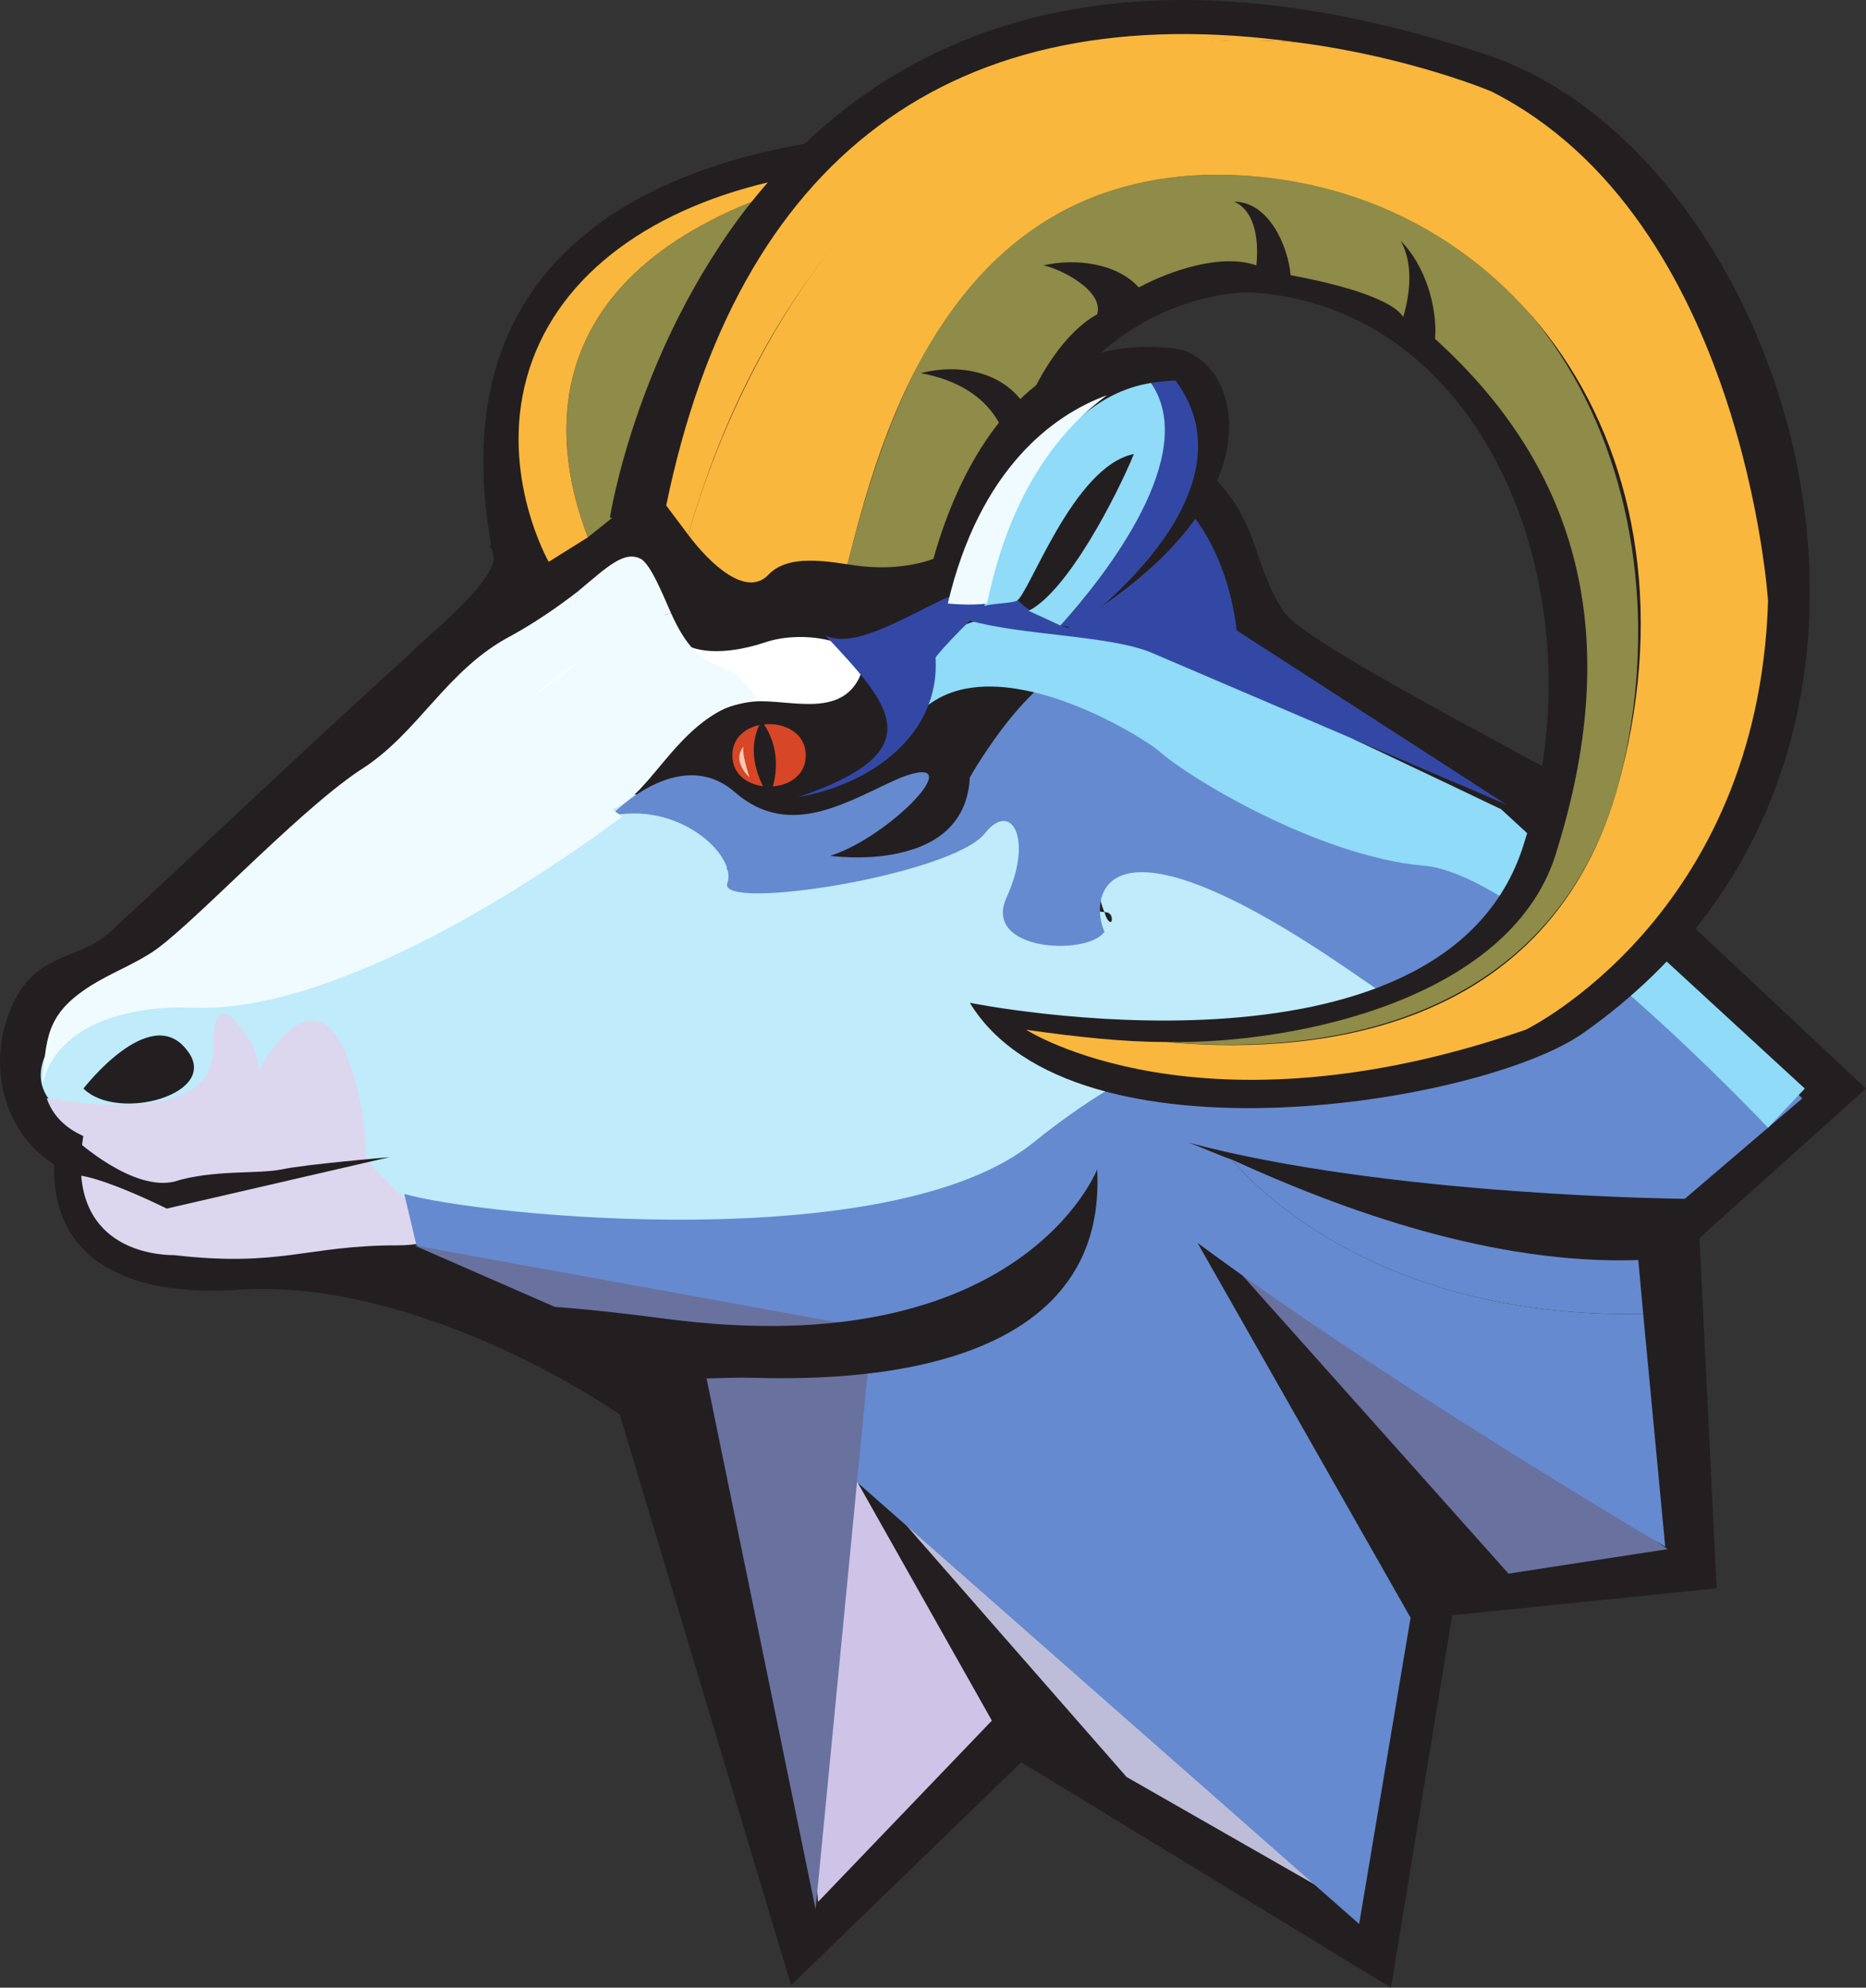<svg xmlns="http://www.w3.org/2000/svg" width="571.567" height="608.499"><rect width="100%" height="100%" fill="#333333" stroke="none"/><path fill="#231f20" fill-rule="evenodd" d="M295.567 151.749c2.25-24.75 24-28.5 44.25-19.5 6.75 24-5.25 47.25-25.5 60.75-13.5 8.25-54.75 13.5-69.75 9-27-7.5-54.75-8.25-69 21-55.5-52.5 39.75-52.5 42.75-81l77.25 9.75"/><path fill="#231f20" fill-rule="evenodd" d="M293.317 40.749s-187.5-10.5-136.5 151.5c0 0 42.75-39.75 87-40.5l49.5-111m-.75 92.25c18.75-.75 65.25 0 79.5 13.5 13.5 13.5 12 27 21 40.5 6.75 11.25 97.5 55.5 115.5 68.25 16.5 11.25-25.5 67.5-32.25 75-22.5 24.75-89.25 58.5-95.25 77.25-4.5 16.5-11.25 32.25-21 46.5l-24-47.25 97.5-121.5c-23.25-29.25-110.25-134.25-141-152.25"/><path fill="#231f20" fill-rule="evenodd" d="m571.567 333.249-95.25-89.25-134.25 88.5-1.5-12.75-126-39c-12.75-16.5-32.25-36-42.75-54-8.25-14.25-12.75-69.75-12.75-85.5-5.25 6-7.5 18.75-9 26.25 7.5 6.75-21 28.5-23.25 31.5-31.5 28.5-62.25 57.75-93 86.25-10.5 9.75-25.5 5.25-32.25 28.5-4.5 15.75.75 33.75 15 42.75-.75 33.75 30 40.5 57.75 38.25 38.25-2.25 84 17.25 115.5 38.25l52.5 174.75 70.5-68.25 113.25 69 18.75-114 81-8.25-5.25-107.25 51-45.75"/><path fill="#231f20" fill-rule="evenodd" d="m444.067 295.749-103.5-138.75-167.25 33-9.75 21.75 46.5 76.5 145.5 33.75 88.5-26.25"/><path fill="#231f20" fill-rule="evenodd" d="m201.067 231.999 17.25-3s41.25 21 46.5-16.5c0 0-25.5-8.25-44.25 4.5s-19.5 15-19.5 15"/><path fill="#d74627" fill-rule="evenodd" d="M224.317 231.249c0-12.75 22.5-12.75 22.5 0s-22.5 12.75-22.5 0"/><path fill="#231f20" fill-rule="evenodd" d="M233.317 220.749s-6.75 9 2.25 23.25c0 0 6-12-2.25-23.25"/><path fill="#cec4e7" fill-rule="evenodd" d="m303.817 526.749-53.25 55.5-12.75-172.5zm0 0"/><path fill="#69719f" fill-rule="evenodd" d="m510.817 474.249-48.75 7.5-93.75-105zm0 0"/><path fill="#bebdd9" fill-rule="evenodd" d="m413.317 582.999-68.25-39-116.25-132.75zm0 0"/><path fill="#bfebfb" fill-rule="evenodd" d="M321.067 349.749c77.25-62.25 114.75-26.25 118.5-26.25 3 0 62.25 21.75-31.5-36-74.25-45-74.25-18-69.75-8.25 1.5 0 2.25.75 2.25 2.25s-1.5.75-2.25-2.25c-9-1.5-34.5 6-27-9.75 9.75-19.5 0-32.25-9.75-19.5-10.5 12-82.5 24-78.75 15 3-9-15-25.5-36.75-21l-154.5 60.75s-39.75 24.75-4.5 40.5 63.75-12 63.75-12l27 33.75c40.5 11.25 142.5 31.5 203.25-17.25"/><path fill="#ddd6ef" fill-rule="evenodd" d="M25.567 347.499s41.25 3 50.25-13.5c30.75-60 38.25 24.75 36 19.5 4.5 10.5 36.75 27.75 9.75 27.75-27.75 0-35.25 6.75-68.25 3-5.25 0-33.75-1.5-27.75-36.75"/><path fill="#231f20" fill-rule="evenodd" d="M25.567 333.249s20.25-26.25 31.5-12c11.25 13.5-21 22.5-31.5 12"/><path fill="#ddd6ef" fill-rule="evenodd" d="M14.317 336.249c14.25 2.25 51 6.75 51-15 0-12.75 3-15 10.5-3.75 19.5 30-51.75 47.25-61.5 18.75"/><path fill="#668acf" fill-rule="evenodd" d="m516.067 366.999 36-30.75s-82.5-79.5-96.75-87.75c-13.5-7.5-36.75-18.75-44.25-18.75 18.75-13.5-26.25-9-26.25-9s-34.5-16.5-51-17.25c-16.5-1.5-36.75 34.5-36.75 34.5-1.5 30-42.75 24-42.75 24 18.75-6 43.5-32.25 21.75-24-15.75 6.75-33.75 19.5-51 4.5s-38.25 7.5-38.25 7.5h-.75c21.75-5.25 39.75 12 36.75 20.25-3.75 9 68.25-2.25 78.75-15 8.25-10.5 15 1.5 6.75 19.5-7.5 16.5 24.75 18 30 10.5-4.5-9.75-2.25-39.75 69.75 8.25 70.5 47.25 34.5 35.25 31.5 35.25-3.75 0-45.75-41.25-123 21-43.5 35.25-169.5 22.5-192.75 15.75l3.75 15.75 96 38.25 192.75 169.5 15.75-93.75-65.25-114.75c57.75 42.75 143.25 93 143.25 93l-6.75-71.25c-79.5 1.5-117.75-37.5-126-47.25-4.5-1.5-9-3.75-13.5-5.25 61.5 16.5 152.25 17.25 152.25 17.25"/><path fill="#668acf" fill-rule="evenodd" d="m503.317 402.249-1.5-16.5c-44.25 1.5-90-15-124.5-30.75 8.25 9.75 46.5 48.75 126 47.25"/><path fill="#fff" fill-rule="evenodd" d="M203.317 184.749c-18-19.5-132.75 78-90.75 80.25 68.25 3 86.25-47.25 118.5-50.25 10.5-.75 26.25 5.25 32.25-7.5 4.5-10.5-16.5-15-29.25-10.5-11.25 3.75-30.75 6-30.75-12"/><path fill="#8f8b48" fill-rule="evenodd" d="M230.317 61.749c-72.75 29.25-57.75 83.25-50.25 102.75l15-12c3-45.75 24.75-78 35.25-90.75"/><path fill="#fab73d" fill-rule="evenodd" d="M230.317 61.749c3-3.75 5.25-6 5.25-6-38.25 9-66 30-74.25 60s6.75 56.25 6.75 56.25l12-7.5c-7.5-19.5-22.5-73.5 50.25-102.75"/><path fill="#8fdbf8" fill-rule="evenodd" d="M541.567 345.249s-73.5-78-105.75-80.25c-32.25-3-72-27-81-35.25-9.75-7.5-57.75-35.25-76.5-7.5-14.25 21.75 1.5-30 21.75-32.25 21-3 25.5.75 39.75 3 9 1.5 120 54.75 120 54.75l93 85.5-11.25 12"/><path fill="#231f20" fill-rule="evenodd" d="M186.817 158.499s33.75-219.75 268.5-141.75c93 30.75 152.25 213 30 299.25-30 21.75-156.75 42.75-188.25-9 0 0 144.75 29.25 169.5-48 24.75-76.5-11.25-165.75-84-169.5 0 0-60-1.5-76.5 77.25l-119.25-8.25"/><path fill="#8f8b48" fill-rule="evenodd" d="M259.567 172.749c52.5 9 68.25-50.25 22.5-58.5 11.25-3 25.5-.75 32.25 10.5 3.75-9.75 12-23.25 21.75-28.5 2.25-7.5-12-14.25-16.5-15 9.75-2.25 22.5-.75 29.25 6.75 9.75-5.25 25.5-10.5 36-6.75.75-6.75 0-16.5-6.75-19.5 10.5 0 16.5 13.5 17.25 22.5 8.25 1.5 30 6 34.5 12.75 2.25-7.5 3-16.5-.75-23.25 7.5 7.5 11.25 20.25 10.5 30 47.25 42.75 56.25 95.25 37.5 156-12.75 45.75-79.5 60-120 59.25 60 5.25 119.25-12.75 138-76.5 24.75-88.5-19.5-189-122.25-189-72.75 0-98.25 59.25-113.25 119.25"/><path fill="#fab73d" fill-rule="evenodd" d="M456.817 27.999s-24.75-10.5-59.25-15c-132.75-11.25-177.75 118.5-186.75 150.75 6.75 9 18 19.5 24.75 12 5.25-5.25 14.25-4.5 24-3 9.75-38.25 30.75-119.25 113.25-119.25 88.5 0 152.25 84 122.25 189-22.5 76.5-98.25 80.25-138 76.5-12.75 0-27-1.5-42.75-3.75 0 0 53.25 34.5 153 0 0 0 71.25-34.5 74.25-131.25 0 0-7.5-117-84.75-156"/><path fill="#fab73d" fill-rule="evenodd" d="M397.567 12.999c-106.5-15-171.75 36-193.5 141.75l6.75 9c24.75-87 89.25-159 186.75-150.75"/><path fill="#3348a5" fill-rule="evenodd" d="m461.317 246.249-82.5-53.25c-3-25.5-18.75-55.5-49.5-47.25-5.25 17.25-19.5 30-36 36-9.75 3-30.75 18-40.5 12.75 19.5 21 33.75 35.25-8.25 49.5 21.75-3.75 43.5-18.75 42-42.75 3-3.75 6.75-7.5 10.5-11.25 15.75 4.5 42.75 4.5 55.5 9.75l108.75 46.5"/><path fill="#f0fbff" fill-rule="evenodd" d="M205.567 187.749c-9.75 2.25-19.5 8.25-27.75 14.25-.75.75-18 15-12.75 8.25 6.75-8.25 9.75-18.75 12-29.25-6.75 5.25-13.5 9.75-20.25 13.5-20.25 10.5-28.5 30-46.5 41.25-20.25 13.5-53.25 49.5-64.5 56.25-6 3.75-12 6-18 9.75-14.25 9-13.5 16.5-15 30.75 4.5-20.25 29.25-24.75 46.5-24 41.25 1.5 99-34.5 131.25-58.5l-3-2.25c12.75-4.5 21-30.75 44.25-33.75-9-15-16.5-4.5-26.25-26.25"/><path fill="#f0fbff" fill-rule="evenodd" d="M205.567 187.749c-3-6.75-6-14.25-9-16.5-5.25-3-10.5 2.25-19.5 9.75-1.5 6-5.25 21-12 29.25-8.25 9.75 20.25-18 40.5-22.5"/><path fill="#69719f" fill-rule="evenodd" d="m249.817 584.499-33.75-164.25-89.25-39 140.25 25.5-17.25 177.75"/><path fill="#231f20" fill-rule="evenodd" d="M336.067 357.999s-23.25 60-132 45.75c-97.5-12.75-33.75 8.25-26.25 14.25 6.75 6 39 3.75 49.5 3.75 13.5 0 112.5 6.75 108.75-63.75m-53.25-173.25s12.75-86.25 77.25-78c18.75 2.25 35.25 45-33 85.5 0 0-10.5-3.75-14.25-7.5-.75-.75-10.5-9-6.75-11.25-8.25 4.5-25.5 12.75-23.25 11.25"/><path fill="#3348a5" fill-rule="evenodd" d="M360.067 116.499s-3 0-7.5.75c16.5 24-20.25 66-27.75 74.25 1.5 0 3 .75 4.5.75 0 0 57-40.5 30.75-75.75"/><path fill="#8fdbf8" fill-rule="evenodd" d="M352.567 117.249c-29.25 4.5-46.5 42-51 68.25 2.25-.75 7.5-.75 9.75-1.5 3.75-1.5 17.25-41.25 36-45-5.25 12.75-20.25 42-32.25 48l9.75 4.5c14.25-15.75 42.75-52.5 27.75-74.25"/><path fill="#f0fbff" fill-rule="evenodd" d="M339.067 120.999c-16.5 6-39 22.5-48.75 63.75 0 0 6.75.75 12 0 2.25-9.75 9-43.5 36.75-63.75"/><path fill="#fccbb2" fill-rule="evenodd" d="M228.067 228.249s-4.5 3.75 1.5 9.75c0 0-3-9-1.5-9.75"/><path fill="#231f20" fill-rule="evenodd" d="M23.317 348.999s17.25 15.75 30 12.75c12-3.75 25.5-2.25 33-3.75 6.75-1.5 33-3.75 33-3.75l-68.25 15.75s-31.5-15.75-31.5-8.25l3.75-12.75"/></svg>
